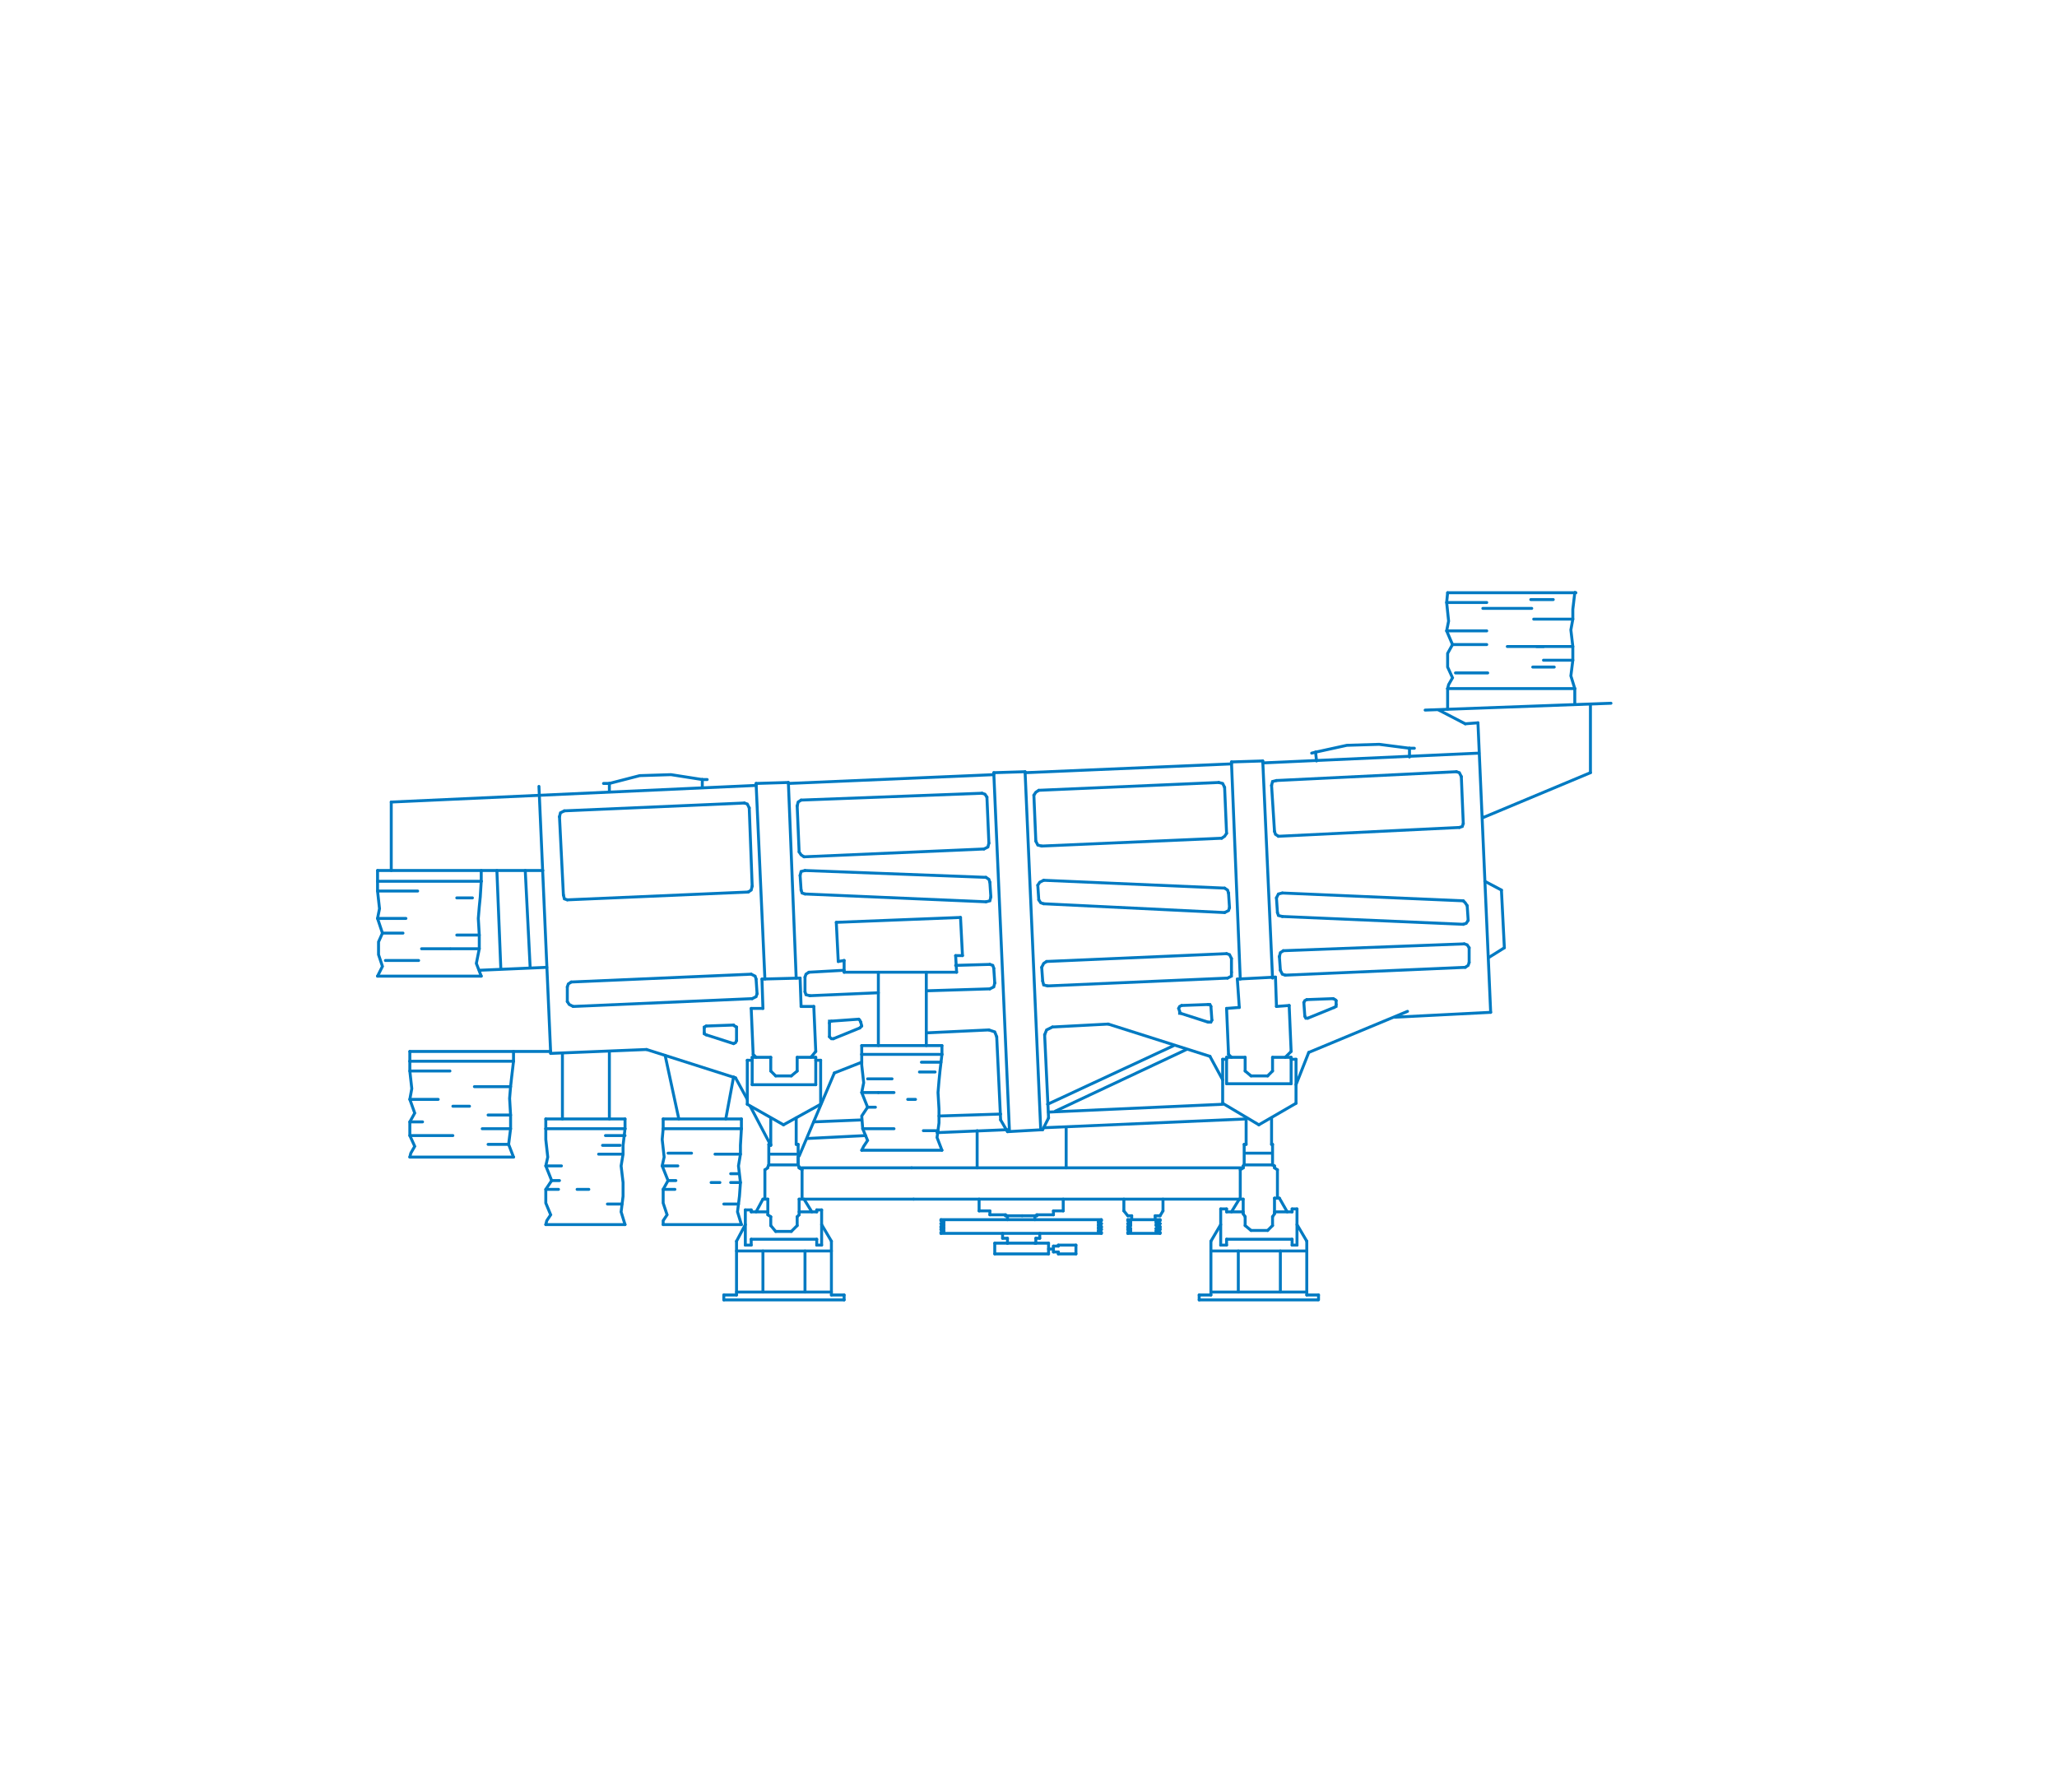 <?xml version="1.0" encoding="UTF-8"?> <svg xmlns="http://www.w3.org/2000/svg" xmlns:xlink="http://www.w3.org/1999/xlink" version="1.1" id="Livello_1" x="0px" y="0px" viewBox="0 0 210.3 183.2" style="enable-background:new 0 0 210.3 183.2;" xml:space="preserve"> <style type="text/css"> .st0{fill:none;stroke:#007AC2;stroke-width:0.3;stroke-linecap:round;} </style> <line class="st0" x1="55.8" y1="125.2" x2="63.9" y2="125.2"></line> <line class="st0" x1="55.8" y1="115.4" x2="63.9" y2="115.4"></line> <line class="st0" x1="77.3" y1="80.3" x2="40" y2="82"></line> <line class="st0" x1="76.5" y1="91.2" x2="58" y2="92"></line> <line class="st0" x1="76.1" y1="82.1" x2="57.7" y2="82.9"></line> <line class="st0" x1="76.9" y1="102.1" x2="58.6" y2="102.9"></line> <line class="st0" x1="76.8" y1="99.6" x2="58.4" y2="100.4"></line> <line class="st0" x1="66.1" y1="107.3" x2="56.3" y2="107.7"></line> <line class="st0" x1="63.9" y1="114.4" x2="55.8" y2="114.4"></line> <line class="st0" x1="52.5" y1="108.5" x2="52.5" y2="107.5"></line> <line class="st0" x1="41.9" y1="108.5" x2="41.9" y2="107.5"></line> <line class="st0" x1="57.5" y1="114.4" x2="57.5" y2="107.7"></line> <line class="st0" x1="41.9" y1="108.5" x2="52.5" y2="108.5"></line> <line class="st0" x1="41.9" y1="109.5" x2="46" y2="109.5"></line> <line class="st0" x1="41.9" y1="116.1" x2="46.3" y2="116.1"></line> <line class="st0" x1="41.9" y1="118.3" x2="52.5" y2="118.3"></line> <polyline class="st0" points="41.9,108.5 41.9,109.5 42.1,111.3 41.9,112.4 42.4,113.8 41.9,114.7 41.9,116.1 42.4,117.2 42,117.9 41.9,118.3 "></polyline> <line class="st0" x1="41.9" y1="114.7" x2="43.2" y2="114.7"></line> <line class="st0" x1="41.9" y1="112.4" x2="44.8" y2="112.4"></line> <polyline class="st0" points="55.8,115.4 55.8,116.5 56,118.3 55.8,119.2 56.4,120.7 55.8,121.6 55.8,123 56.3,124.2 55.9,124.8 55.8,125.2 "></polyline> <polyline class="st0" points="52.5,108.5 52.3,110.2 52.2,111.1 52.1,112.3 52.2,114 52.2,115.4 52,117 52.5,118.3 "></polyline> <line class="st0" x1="56.4" y1="120.7" x2="57.2" y2="120.7"></line> <line class="st0" x1="55.8" y1="119.2" x2="57.4" y2="119.2"></line> <line class="st0" x1="55.8" y1="121.6" x2="57.1" y2="121.6"></line> <line class="st0" x1="49.9" y1="117" x2="52" y2="117"></line> <line class="st0" x1="49.3" y1="115.4" x2="52.2" y2="115.4"></line> <line class="st0" x1="49.9" y1="114" x2="52.2" y2="114"></line> <line class="st0" x1="48.5" y1="111.1" x2="52.2" y2="111.1"></line> <line class="st0" x1="55.8" y1="115.4" x2="55.8" y2="114.4"></line> <line class="st0" x1="49.2" y1="90.1" x2="49.2" y2="89"></line> <line class="st0" x1="38.6" y1="90.1" x2="38.6" y2="89"></line> <line class="st0" x1="51.2" y1="99" x2="50.8" y2="89"></line> <line class="st0" x1="54.2" y1="98.9" x2="53.7" y2="89"></line> <line class="st0" x1="56.3" y1="107.7" x2="55.1" y2="80.4"></line> <line class="st0" x1="57.6" y1="91.5" x2="57.2" y2="83.5"></line> <line class="st0" x1="38.6" y1="99.8" x2="49.2" y2="99.8"></line> <line class="st0" x1="38.6" y1="90.1" x2="49.2" y2="90.1"></line> <line class="st0" x1="41.9" y1="107.5" x2="56.3" y2="107.5"></line> <polyline class="st0" points="38.6,90.1 38.6,91.1 38.8,92.9 38.6,93.9 39.1,95.4 38.7,96.3 38.7,97.6 39.1,98.8 38.8,99.4 38.6,99.8 "></polyline> <line class="st0" x1="39.4" y1="98.2" x2="42.8" y2="98.2"></line> <line class="st0" x1="39.1" y1="95.4" x2="41.2" y2="95.4"></line> <line class="st0" x1="38.6" y1="91.1" x2="42.7" y2="91.1"></line> <line class="st0" x1="38.6" y1="93.9" x2="41.5" y2="93.9"></line> <polyline class="st0" points="49.2,90.1 49.1,91.7 49,92.7 48.9,93.9 49,95.6 49,97 48.7,98.5 49.2,99.8 "></polyline> <line class="st0" x1="49" y1="99.2" x2="55.9" y2="98.9"></line> <polyline class="st0" points="58.4,100.4 58.1,100.6 58,100.9 "></polyline> <polyline class="st0" points="58,102.4 58.2,102.7 58.6,102.9 "></polyline> <line class="st0" x1="58" y1="102.4" x2="58" y2="100.9"></line> <line class="st0" x1="46.1" y1="97" x2="49" y2="97"></line> <line class="st0" x1="46.7" y1="95.6" x2="49" y2="95.6"></line> <line class="st0" x1="46.7" y1="91.8" x2="48.3" y2="91.8"></line> <polyline class="st0" points="57.6,91.5 57.7,91.9 58,92 "></polyline> <line class="st0" x1="55.5" y1="89" x2="38.6" y2="89"></line> <line class="st0" x1="40" y1="82" x2="40" y2="89"></line> <polyline class="st0" points="57.7,82.9 57.3,83.1 57.2,83.5 "></polyline> <line class="st0" x1="161" y1="72" x2="161" y2="70.4"></line> <line class="st0" x1="148" y1="72.5" x2="148" y2="70.4"></line> <line class="st0" x1="93.4" y1="122.6" x2="127.1" y2="122.6"></line> <line class="st0" x1="125.9" y1="78.1" x2="104.8" y2="79"></line> <line class="st0" x1="124.6" y1="80" x2="106.2" y2="80.8"></line> <line class="st0" x1="125.2" y1="93.3" x2="106.7" y2="92.4"></line> <line class="st0" x1="125.2" y1="90.8" x2="106.7" y2="90"></line> <line class="st0" x1="125.5" y1="100" x2="107.1" y2="100.8"></line> <line class="st0" x1="113.3" y1="104.7" x2="107.6" y2="105"></line> <line class="st0" x1="125.4" y1="97.5" x2="107" y2="98.3"></line> <line class="st0" x1="124.9" y1="85.7" x2="106.5" y2="86.5"></line> <line class="st0" x1="125" y1="112.9" x2="107.2" y2="113.7"></line> <line class="st0" x1="96.2" y1="124.7" x2="112.6" y2="124.7"></line> <line class="st0" x1="96.2" y1="126.1" x2="112.6" y2="126.1"></line> <line class="st0" x1="127.4" y1="114.4" x2="106.7" y2="115.3"></line> <line class="st0" x1="127.1" y1="119.4" x2="93.2" y2="119.4"></line> <line class="st0" x1="120" y1="106.9" x2="107.1" y2="112.9"></line> <line class="st0" x1="121.3" y1="107.3" x2="107.9" y2="113.6"></line> <polyline class="st0" points="88.1,107.8 88.1,108.9 88.3,110.7 88.1,111.7 88.7,113.2 88.1,114.1 88.2,115.4 88.7,116.6 88.3,117.2 88.1,117.6 "></polyline> <polyline class="st0" points="96.3,107.8 96.1,109.5 96,110.5 95.9,111.7 96,113.4 96,114.8 95.8,116.3 96.3,117.6 "></polyline> <line class="st0" x1="76.9" y1="108.1" x2="76.9" y2="110.9"></line> <line class="st0" x1="83.4" y1="108.1" x2="83.4" y2="110.9"></line> <line class="st0" x1="78.8" y1="108.1" x2="78.8" y2="109.5"></line> <line class="st0" x1="81.5" y1="108.1" x2="81.5" y2="109.5"></line> <line class="st0" x1="83.9" y1="112.9" x2="83.9" y2="108.4"></line> <line class="st0" x1="76.4" y1="112.9" x2="76.4" y2="108.4"></line> <line class="st0" x1="43.1" y1="97" x2="46" y2="97"></line> <line class="st0" x1="46.3" y1="113.1" x2="48" y2="113.1"></line> <line class="st0" x1="59" y1="121.6" x2="60.2" y2="121.6"></line> <line class="st0" x1="72.7" y1="120.9" x2="73.6" y2="120.9"></line> <line class="st0" x1="92.8" y1="112.4" x2="93.6" y2="112.4"></line> <line class="st0" x1="89.8" y1="111.7" x2="91.4" y2="111.7"></line> <line class="st0" x1="154.1" y1="66.1" x2="157.8" y2="66.1"></line> <line class="st0" x1="161" y1="60.6" x2="161.1" y2="60.6"></line> <line class="st0" x1="161" y1="60.6" x2="161.1" y2="60.6"></line> <line class="st0" x1="83.5" y1="123.9" x2="83.5" y2="123.7"></line> <line class="st0" x1="76.8" y1="123.9" x2="76.8" y2="123.7"></line> <line class="st0" x1="83.5" y1="127.3" x2="84" y2="127.3"></line> <line class="st0" x1="75.3" y1="132.4" x2="74" y2="132.4"></line> <line class="st0" x1="132.1" y1="127.3" x2="132.6" y2="127.3"></line> <line class="st0" x1="123.8" y1="132.4" x2="122.6" y2="132.4"></line> <line class="st0" x1="78.8" y1="117.1" x2="78.8" y2="114.3"></line> <line class="st0" x1="81.6" y1="119.1" x2="81.6" y2="117"></line> <line class="st0" x1="66.1" y1="107.3" x2="75.2" y2="110.2"></line> <line class="st0" x1="69.4" y1="114.4" x2="68" y2="107.9"></line> <line class="st0" x1="62.3" y1="114.4" x2="62.3" y2="107.5"></line> <line class="st0" x1="106.4" y1="115.5" x2="104.8" y2="78.9"></line> <line class="st0" x1="103.2" y1="115.6" x2="101.6" y2="79"></line> <line class="st0" x1="102.3" y1="114.5" x2="101.9" y2="106"></line> <line class="st0" x1="107.2" y1="114.3" x2="106.8" y2="105.8"></line> <line class="st0" x1="93.2" y1="119.4" x2="81.7" y2="119.4"></line> <line class="st0" x1="86.3" y1="132.9" x2="74" y2="132.9"></line> <line class="st0" x1="86.3" y1="132.4" x2="85" y2="132.4"></line> <line class="st0" x1="88.1" y1="108.6" x2="85.3" y2="109.7"></line> <line class="st0" x1="81.7" y1="122.6" x2="93.4" y2="122.6"></line> <line class="st0" x1="88.1" y1="114.5" x2="83.2" y2="114.7"></line> <line class="st0" x1="88.5" y1="116.1" x2="82.5" y2="116.4"></line> <line class="st0" x1="84" y1="127.3" x2="84" y2="123.7"></line> <line class="st0" x1="76.2" y1="127.3" x2="76.2" y2="123.7"></line> <line class="st0" x1="75.3" y1="132.4" x2="75.3" y2="126.9"></line> <line class="st0" x1="85" y1="132.4" x2="85" y2="126.9"></line> <line class="st0" x1="85" y1="132.1" x2="75.3" y2="132.1"></line> <line class="st0" x1="75.3" y1="127.9" x2="85" y2="127.9"></line> <line class="st0" x1="74" y1="132.9" x2="74" y2="132.4"></line> <line class="st0" x1="78" y1="132.1" x2="78" y2="127.9"></line> <line class="st0" x1="82.3" y1="132.1" x2="82.3" y2="127.9"></line> <line class="st0" x1="67.8" y1="115.4" x2="75.8" y2="115.4"></line> <line class="st0" x1="67.8" y1="125.2" x2="75.8" y2="125.2"></line> <line class="st0" x1="75.8" y1="114.4" x2="67.8" y2="114.4"></line> <polyline class="st0" points="67.8,115.4 67.7,116.5 67.9,118.3 67.7,119.2 68.3,120.7 67.8,121.6 67.8,123 68.2,124.2 67.8,124.8 67.8,125.2 "></polyline> <polyline class="st0" points="63.9,115.4 63.7,117.1 63.7,118 63.5,119.2 63.7,120.9 63.7,122.3 63.5,123.9 63.9,125.2 "></polyline> <line class="st0" x1="62.1" y1="123.1" x2="63.6" y2="123.1"></line> <line class="st0" x1="61.2" y1="118" x2="63.7" y2="118"></line> <line class="st0" x1="67.8" y1="121.6" x2="69" y2="121.6"></line> <line class="st0" x1="67.7" y1="119.2" x2="69.3" y2="119.2"></line> <line class="st0" x1="68.3" y1="120.7" x2="69.1" y2="120.7"></line> <line class="st0" x1="61.9" y1="116.1" x2="63.9" y2="116.1"></line> <line class="st0" x1="61.6" y1="117.1" x2="63.4" y2="117.1"></line> <line class="st0" x1="63.9" y1="115.4" x2="63.9" y2="114.4"></line> <line class="st0" x1="68.3" y1="117.9" x2="70.7" y2="117.9"></line> <line class="st0" x1="67.8" y1="115.4" x2="67.8" y2="114.4"></line> <polyline class="st0" points="75.8,115.4 75.7,117.1 75.7,118 75.5,119.2 75.7,120.9 75.6,122.3 75.4,123.9 75.8,125.2 "></polyline> <line class="st0" x1="81.4" y1="117" x2="81.4" y2="114.3"></line> <line class="st0" x1="78.6" y1="119.1" x2="78.6" y2="117"></line> <line class="st0" x1="81.6" y1="119.1" x2="81.6" y2="118.3"></line> <line class="st0" x1="81.7" y1="118.2" x2="85.3" y2="109.7"></line> <line class="st0" x1="78.5" y1="119.3" x2="78.6" y2="119.1"></line> <line class="st0" x1="78.5" y1="124.2" x2="78.8" y2="124.4"></line> <line class="st0" x1="76.2" y1="127.3" x2="76.8" y2="127.3"></line> <line class="st0" x1="76.8" y1="126.7" x2="83.5" y2="126.7"></line> <line class="st0" x1="78.5" y1="124.2" x2="78.5" y2="122.6"></line> <line class="st0" x1="77.3" y1="123.9" x2="78" y2="122.6"></line> <line class="st0" x1="74" y1="123.1" x2="75.5" y2="123.1"></line> <line class="st0" x1="75.3" y1="126.9" x2="76.2" y2="125.2"></line> <line class="st0" x1="76.8" y1="127.3" x2="76.8" y2="126.7"></line> <line class="st0" x1="76.2" y1="123.7" x2="76.8" y2="123.7"></line> <line class="st0" x1="76.8" y1="123.9" x2="78.5" y2="123.9"></line> <line class="st0" x1="74.7" y1="120" x2="75.5" y2="120"></line> <line class="st0" x1="74.7" y1="120.9" x2="75.7" y2="120.9"></line> <line class="st0" x1="73.1" y1="118" x2="75.7" y2="118"></line> <line class="st0" x1="78" y1="122.6" x2="78.5" y2="122.6"></line> <line class="st0" x1="78.5" y1="119.4" x2="78.2" y2="119.6"></line> <line class="st0" x1="78.2" y1="122.6" x2="78.2" y2="119.6"></line> <line class="st0" x1="81.7" y1="124.2" x2="81.7" y2="122.6"></line> <line class="st0" x1="83" y1="123.9" x2="82.2" y2="122.6"></line> <line class="st0" x1="81.7" y1="123.9" x2="83.5" y2="123.9"></line> <line class="st0" x1="78.8" y1="125.3" x2="78.8" y2="124.4"></line> <line class="st0" x1="81.5" y1="125.3" x2="81.5" y2="124.4"></line> <line class="st0" x1="78.8" y1="125.3" x2="79.3" y2="125.9"></line> <line class="st0" x1="81.5" y1="125.3" x2="80.9" y2="125.9"></line> <line class="st0" x1="81.7" y1="124.2" x2="81.5" y2="124.4"></line> <line class="st0" x1="79.3" y1="125.9" x2="80.9" y2="125.9"></line> <line class="st0" x1="84" y1="123.7" x2="83.5" y2="123.7"></line> <line class="st0" x1="83.5" y1="127.3" x2="83.5" y2="126.7"></line> <line class="st0" x1="85" y1="126.9" x2="84" y2="125.2"></line> <line class="st0" x1="81.7" y1="119.4" x2="82" y2="119.6"></line> <line class="st0" x1="81.7" y1="119.3" x2="81.6" y2="119.1"></line> <line class="st0" x1="78.6" y1="119.1" x2="81.6" y2="119.1"></line> <line class="st0" x1="78.8" y1="118" x2="81.4" y2="118"></line> <line class="st0" x1="82" y1="122.6" x2="82" y2="119.6"></line> <line class="st0" x1="76.9" y1="110.9" x2="83.4" y2="110.9"></line> <line class="st0" x1="76.4" y1="112.9" x2="80.1" y2="115"></line> <line class="st0" x1="78.8" y1="117.1" x2="76.7" y2="113.1"></line> <line class="st0" x1="74.2" y1="114.4" x2="75" y2="110.1"></line> <line class="st0" x1="75.8" y1="115.4" x2="75.8" y2="114.4"></line> <line class="st0" x1="76.4" y1="112.4" x2="75.2" y2="110.2"></line> <line class="st0" x1="83.9" y1="112.9" x2="80.1" y2="115"></line> <line class="st0" x1="81.6" y1="117" x2="81.4" y2="117"></line> <line class="st0" x1="78.6" y1="117" x2="78.8" y2="117"></line> <line class="st0" x1="81.5" y1="109.5" x2="80.9" y2="110"></line> <line class="st0" x1="78.8" y1="109.5" x2="79.3" y2="110"></line> <line class="st0" x1="79.3" y1="110" x2="80.9" y2="110"></line> <line class="st0" x1="110" y1="128.2" x2="110" y2="127.3"></line> <line class="st0" x1="101.7" y1="127.1" x2="101.7" y2="128.2"></line> <line class="st0" x1="108.2" y1="127.3" x2="108.2" y2="127.4"></line> <line class="st0" x1="107.2" y1="127.1" x2="107.2" y2="128.2"></line> <line class="st0" x1="86.3" y1="132.9" x2="86.3" y2="132.4"></line> <line class="st0" x1="107.2" y1="128.2" x2="101.7" y2="128.2"></line> <line class="st0" x1="108.2" y1="128.2" x2="110" y2="128.2"></line> <line class="st0" x1="107.7" y1="127.7" x2="107.2" y2="127.7"></line> <line class="st0" x1="108.2" y1="128" x2="107.7" y2="128"></line> <line class="st0" x1="107.7" y1="127.4" x2="107.7" y2="128"></line> <line class="st0" x1="108.2" y1="127.4" x2="107.7" y2="127.4"></line> <line class="st0" x1="102.3" y1="113.9" x2="96" y2="114.1"></line> <line class="st0" x1="103" y1="115.5" x2="95.8" y2="115.8"></line> <line class="st0" x1="96.5" y1="125.2" x2="96.2" y2="125.1"></line> <line class="st0" x1="96.5" y1="124.9" x2="96.2" y2="124.8"></line> <line class="st0" x1="96.5" y1="125.5" x2="96.2" y2="125.5"></line> <line class="st0" x1="96.2" y1="125.5" x2="96.2" y2="125.4"></line> <line class="st0" x1="96.2" y1="126.1" x2="96.2" y2="126"></line> <line class="st0" x1="96.2" y1="125.7" x2="96.2" y2="125.7"></line> <line class="st0" x1="96.5" y1="125" x2="96.2" y2="125.1"></line> <line class="st0" x1="96.5" y1="125" x2="96.5" y2="124.9"></line> <line class="st0" x1="96.5" y1="125.3" x2="96.2" y2="125.4"></line> <line class="st0" x1="96.5" y1="125.3" x2="96.5" y2="125.2"></line> <line class="st0" x1="96.5" y1="125.6" x2="96.2" y2="125.7"></line> <line class="st0" x1="96.5" y1="125.6" x2="96.5" y2="125.5"></line> <line class="st0" x1="96.5" y1="125.8" x2="96.2" y2="125.7"></line> <line class="st0" x1="96.5" y1="125.9" x2="96.2" y2="126"></line> <line class="st0" x1="96.5" y1="125.9" x2="96.5" y2="125.8"></line> <line class="st0" x1="96.2" y1="125.1" x2="96.2" y2="125.1"></line> <line class="st0" x1="96.2" y1="124.8" x2="96.2" y2="124.7"></line> <line class="st0" x1="88.1" y1="117.6" x2="96.3" y2="117.6"></line> <line class="st0" x1="88.2" y1="115.4" x2="91.4" y2="115.4"></line> <line class="st0" x1="88.7" y1="110.3" x2="91.2" y2="110.3"></line> <line class="st0" x1="88.1" y1="111.7" x2="89.8" y2="111.7"></line> <line class="st0" x1="88.7" y1="113.2" x2="89.5" y2="113.2"></line> <line class="st0" x1="94.4" y1="115.6" x2="95.9" y2="115.6"></line> <line class="st0" x1="94" y1="109.6" x2="95.6" y2="109.6"></line> <line class="st0" x1="94.2" y1="108.6" x2="96.2" y2="108.6"></line> <line class="st0" x1="99.9" y1="119.4" x2="99.9" y2="115.6"></line> <line class="st0" x1="109" y1="119.4" x2="109" y2="115.4"></line> <line class="st0" x1="106" y1="124.3" x2="104.5" y2="124.3"></line> <line class="st0" x1="100.1" y1="123.8" x2="101.2" y2="123.8"></line> <line class="st0" x1="101.2" y1="124.2" x2="102.8" y2="124.2"></line> <line class="st0" x1="102.5" y1="126.6" x2="103" y2="126.6"></line> <line class="st0" x1="103" y1="127.1" x2="105.9" y2="127.1"></line> <line class="st0" x1="101.7" y1="127.1" x2="103" y2="127.1"></line> <line class="st0" x1="100.1" y1="123.8" x2="100.1" y2="122.6"></line> <line class="st0" x1="101.2" y1="124.2" x2="101.2" y2="123.8"></line> <line class="st0" x1="102.8" y1="124.3" x2="102.8" y2="124.2"></line> <line class="st0" x1="102.5" y1="126.6" x2="102.5" y2="126.1"></line> <line class="st0" x1="102.8" y1="124.3" x2="104.5" y2="124.3"></line> <line class="st0" x1="103" y1="124.7" x2="103" y2="124.3"></line> <line class="st0" x1="103" y1="127.1" x2="103" y2="127.1"></line> <line class="st0" x1="103" y1="127.1" x2="103" y2="126.6"></line> <line class="st0" x1="110" y1="127.3" x2="108.2" y2="127.3"></line> <line class="st0" x1="106" y1="124.3" x2="106" y2="124.2"></line> <line class="st0" x1="105.8" y1="127.1" x2="105.9" y2="127.1"></line> <line class="st0" x1="105.8" y1="124.7" x2="105.8" y2="124.3"></line> <line class="st0" x1="108.7" y1="123.8" x2="108.7" y2="122.6"></line> <line class="st0" x1="107.7" y1="124.2" x2="107.7" y2="123.8"></line> <line class="st0" x1="106.3" y1="126.6" x2="106.3" y2="126.1"></line> <line class="st0" x1="105.9" y1="127.1" x2="105.9" y2="126.6"></line> <line class="st0" x1="103" y1="115.7" x2="106.6" y2="115.5"></line> <line class="st0" x1="103" y1="115.7" x2="102.3" y2="114.5"></line> <line class="st0" x1="106.6" y1="115.5" x2="107.2" y2="114.3"></line> <line class="st0" x1="101.6" y1="79.2" x2="80.6" y2="80.1"></line> <line class="st0" x1="86.3" y1="99.2" x2="82.7" y2="99.4"></line> <line class="st0" x1="82.8" y1="101.8" x2="89.8" y2="101.5"></line> <line class="st0" x1="87.9" y1="105.1" x2="85.2" y2="106.2"></line> <line class="st0" x1="87.8" y1="104.2" x2="85" y2="104.4"></line> <line class="st0" x1="100.4" y1="81.1" x2="81.9" y2="81.8"></line> <line class="st0" x1="100.8" y1="89.7" x2="82.3" y2="89"></line> <line class="st0" x1="82.2" y1="87.6" x2="100.6" y2="86.8"></line> <line class="st0" x1="100.8" y1="92.2" x2="82.3" y2="91.4"></line> <line class="st0" x1="81.9" y1="91" x2="81.8" y2="89.5"></line> <line class="st0" x1="76.9" y1="90.6" x2="76.6" y2="82.6"></line> <line class="st0" x1="78.2" y1="100.1" x2="77.3" y2="80.1"></line> <line class="st0" x1="81.4" y1="100" x2="80.6" y2="80"></line> <polyline class="st0" points="72.2,104.9 72,105 72,105.1 "></polyline> <line class="st0" x1="77.9" y1="100.1" x2="81.8" y2="100"></line> <line class="st0" x1="76.9" y1="108.1" x2="78.8" y2="108.1"></line> <line class="st0" x1="77" y1="107.8" x2="76.8" y2="103.1"></line> <polyline class="st0" points="75.3,105 75.1,104.9 75,104.8 "></polyline> <polyline class="st0" points="75,106.7 75.2,106.6 75.3,106.4 "></polyline> <line class="st0" x1="75.3" y1="106.4" x2="75.3" y2="105"></line> <polyline class="st0" points="72,105.6 72,105.7 72.2,105.8 "></polyline> <line class="st0" x1="72.2" y1="104.9" x2="75" y2="104.8"></line> <line class="st0" x1="72.2" y1="105.8" x2="75" y2="106.7"></line> <line class="st0" x1="72" y1="105.6" x2="72" y2="105.1"></line> <line class="st0" x1="76.4" y1="108.4" x2="76.9" y2="108.4"></line> <line class="st0" x1="77.3" y1="108.1" x2="77" y2="107.8"></line> <line class="st0" x1="78" y1="103.1" x2="77.9" y2="100.1"></line> <line class="st0" x1="76.8" y1="103.1" x2="78" y2="103.1"></line> <polyline class="st0" points="76.9,102.1 77.3,101.9 77.4,101.6 "></polyline> <polyline class="st0" points="77.3,100.1 77.2,99.8 76.8,99.6 "></polyline> <line class="st0" x1="77.4" y1="101.6" x2="77.3" y2="100.1"></line> <line class="st0" x1="83.4" y1="107.5" x2="83.2" y2="102.9"></line> <line class="st0" x1="81.5" y1="108.1" x2="83.4" y2="108.1"></line> <line class="st0" x1="82.9" y1="108.1" x2="83.4" y2="107.5"></line> <line class="st0" x1="83.9" y1="108.4" x2="83.4" y2="108.4"></line> <line class="st0" x1="84.8" y1="106" x2="84.8" y2="104.6"></line> <polyline class="st0" points="84.8,106 85,106.2 85.2,106.2 "></polyline> <polyline class="st0" points="85,104.4 84.8,104.4 84.8,104.6 "></polyline> <line class="st0" x1="81.9" y1="102.9" x2="83.2" y2="102.9"></line> <line class="st0" x1="81.9" y1="102.9" x2="81.8" y2="100"></line> <polyline class="st0" points="82.7,99.4 82.4,99.6 82.3,99.9 "></polyline> <polyline class="st0" points="82.3,101.4 82.4,101.7 82.8,101.8 "></polyline> <line class="st0" x1="82.3" y1="101.4" x2="82.3" y2="99.9"></line> <polyline class="st0" points="76.5,91.2 76.8,91 76.9,90.6 "></polyline> <polyline class="st0" points="81.9,91 82,91.3 82.3,91.4 "></polyline> <line class="st0" x1="72.3" y1="79.7" x2="71.8" y2="79.7"></line> <line class="st0" x1="71.8" y1="79.7" x2="71.8" y2="80.5"></line> <polyline class="st0" points="71.8,79.7 68.6,79.2 65.4,79.3 62.3,80.1 "></polyline> <line class="st0" x1="62.3" y1="80.1" x2="62.3" y2="80.9"></line> <line class="st0" x1="80.6" y1="80" x2="77.3" y2="80.1"></line> <polyline class="st0" points="76.6,82.6 76.4,82.2 76.1,82.1 "></polyline> <line class="st0" x1="81.7" y1="87.1" x2="81.5" y2="82.4"></line> <polyline class="st0" points="81.7,87.1 81.9,87.4 82.2,87.6 "></polyline> <polyline class="st0" points="82.3,89 81.9,89.1 81.8,89.5 "></polyline> <polyline class="st0" points="81.9,81.8 81.6,82 81.5,82.4 "></polyline> <line class="st0" x1="101.2" y1="98.6" x2="97.7" y2="98.7"></line> <line class="st0" x1="94.7" y1="101.3" x2="101.2" y2="101.1"></line> <line class="st0" x1="94.7" y1="105.6" x2="101.1" y2="105.3"></line> <line class="st0" x1="97.8" y1="99.4" x2="97.7" y2="97.7"></line> <line class="st0" x1="86.3" y1="99.4" x2="86.3" y2="98.2"></line> <line class="st0" x1="88.1" y1="107.8" x2="96.3" y2="107.8"></line> <line class="st0" x1="86.3" y1="99.4" x2="97.8" y2="99.4"></line> <line class="st0" x1="96.3" y1="106.9" x2="88.1" y2="106.9"></line> <line class="st0" x1="89.8" y1="99.4" x2="89.8" y2="106.9"></line> <line class="st0" x1="88.1" y1="107.8" x2="88.1" y2="106.9"></line> <line class="st0" x1="88.1" y1="104.9" x2="88" y2="104.5"></line> <polyline class="st0" points="87.9,105.1 88,105 88.1,104.9 "></polyline> <polyline class="st0" points="88,104.5 87.9,104.3 87.8,104.2 "></polyline> <line class="st0" x1="94.7" y1="99.4" x2="94.7" y2="106.9"></line> <line class="st0" x1="96.3" y1="107.8" x2="96.3" y2="106.9"></line> <line class="st0" x1="85.5" y1="94.3" x2="98.2" y2="93.8"></line> <line class="st0" x1="85.7" y1="98.3" x2="86.3" y2="98.2"></line> <line class="st0" x1="85.7" y1="98.3" x2="85.5" y2="94.3"></line> <line class="st0" x1="98.4" y1="97.7" x2="98.2" y2="93.8"></line> <line class="st0" x1="97.7" y1="97.7" x2="98.4" y2="97.7"></line> <line class="st0" x1="106.6" y1="100.3" x2="106.5" y2="98.9"></line> <polyline class="st0" points="101.6,99 101.5,98.7 101.2,98.6 "></polyline> <polyline class="st0" points="101.9,106 101.7,105.5 101.1,105.3 "></polyline> <polyline class="st0" points="101.2,101.1 101.6,100.9 101.7,100.5 "></polyline> <line class="st0" x1="101.7" y1="100.5" x2="101.6" y2="99"></line> <polyline class="st0" points="107.6,105 107,105.3 106.8,105.8 "></polyline> <polyline class="st0" points="106.6,100.3 106.7,100.7 107.1,100.8 "></polyline> <line class="st0" x1="101.3" y1="91.7" x2="101.2" y2="90.2"></line> <polyline class="st0" points="101.2,90.2 101.1,89.9 100.8,89.7 "></polyline> <polyline class="st0" points="100.8,92.2 101.2,92.1 101.3,91.7 "></polyline> <polyline class="st0" points="107,98.3 106.7,98.5 106.5,98.9 "></polyline> <polyline class="st0" points="106.7,90 106.3,90.2 106.1,90.5 "></polyline> <line class="st0" x1="106.2" y1="92" x2="106.1" y2="90.5"></line> <polyline class="st0" points="106.2,92 106.4,92.3 106.7,92.4 "></polyline> <line class="st0" x1="101.1" y1="86.2" x2="100.9" y2="81.5"></line> <polyline class="st0" points="100.6,86.8 101,86.6 101.1,86.2 "></polyline> <polyline class="st0" points="100.9,81.5 100.7,81.2 100.4,81.1 "></polyline> <line class="st0" x1="105.9" y1="86" x2="105.7" y2="81.3"></line> <polyline class="st0" points="105.9,86 106.1,86.4 106.5,86.5 "></polyline> <polyline class="st0" points="106.2,80.8 105.9,81 105.7,81.3 "></polyline> <line class="st0" x1="104.8" y1="78.9" x2="101.6" y2="79"></line> <line class="st0" x1="125.4" y1="108.1" x2="125.4" y2="110.8"></line> <line class="st0" x1="127.3" y1="108.1" x2="127.3" y2="109.5"></line> <line class="st0" x1="130.1" y1="108.1" x2="130.1" y2="109.5"></line> <line class="st0" x1="132" y1="108.1" x2="132" y2="110.8"></line> <line class="st0" x1="132.5" y1="112.8" x2="132.5" y2="108.3"></line> <line class="st0" x1="125" y1="112.8" x2="125" y2="108.3"></line> <line class="st0" x1="125" y1="110.4" x2="123.7" y2="108"></line> <line class="st0" x1="132.5" y1="110.9" x2="133.8" y2="107.6"></line> <line class="st0" x1="123.8" y1="132.4" x2="123.8" y2="126.9"></line> <line class="st0" x1="132.6" y1="127.3" x2="132.6" y2="123.6"></line> <line class="st0" x1="124.8" y1="127.3" x2="124.8" y2="123.6"></line> <line class="st0" x1="133.6" y1="132.4" x2="133.6" y2="126.9"></line> <line class="st0" x1="123.8" y1="127.9" x2="133.6" y2="127.9"></line> <line class="st0" x1="134.7" y1="132.9" x2="122.6" y2="132.9"></line> <line class="st0" x1="134.8" y1="132.4" x2="133.6" y2="132.4"></line> <line class="st0" x1="133.6" y1="132.1" x2="123.8" y2="132.1"></line> <line class="st0" x1="122.6" y1="132.9" x2="122.6" y2="132.4"></line> <line class="st0" x1="126.6" y1="132.1" x2="126.6" y2="127.9"></line> <line class="st0" x1="130.9" y1="132.1" x2="130.9" y2="127.9"></line> <line class="st0" x1="134.8" y1="132.9" x2="134.8" y2="132.4"></line> <line class="st0" x1="125.4" y1="123.9" x2="127.1" y2="123.9"></line> <line class="st0" x1="124.8" y1="127.3" x2="125.4" y2="127.3"></line> <line class="st0" x1="125.4" y1="126.7" x2="132.1" y2="126.7"></line> <line class="st0" x1="125.4" y1="110.8" x2="132" y2="110.8"></line> <line class="st0" x1="125" y1="112.8" x2="128.7" y2="115"></line> <line class="st0" x1="118.9" y1="123.8" x2="118.6" y2="124.3"></line> <line class="st0" x1="114.9" y1="122.6" x2="114.9" y2="123.8"></line> <line class="st0" x1="115.3" y1="124.3" x2="115.7" y2="124.3"></line> <line class="st0" x1="115.6" y1="125.2" x2="115.3" y2="125.1"></line> <line class="st0" x1="115.6" y1="124.9" x2="115.3" y2="124.8"></line> <line class="st0" x1="115.6" y1="125.6" x2="115.3" y2="125.5"></line> <line class="st0" x1="115.6" y1="125" x2="115.3" y2="125.1"></line> <line class="st0" x1="115.6" y1="125.3" x2="115.3" y2="125.4"></line> <line class="st0" x1="115.6" y1="125.6" x2="115.3" y2="125.7"></line> <line class="st0" x1="115.6" y1="125.9" x2="115.3" y2="126"></line> <line class="st0" x1="115.6" y1="125.8" x2="115.3" y2="125.7"></line> <line class="st0" x1="115.3" y1="126.1" x2="118.6" y2="126.1"></line> <line class="st0" x1="118.6" y1="124.7" x2="115.3" y2="124.7"></line> <line class="st0" x1="115.3" y1="125.5" x2="115.3" y2="125.4"></line> <line class="st0" x1="115.3" y1="126.1" x2="115.3" y2="126"></line> <line class="st0" x1="115.3" y1="125.7" x2="115.3" y2="125.7"></line> <line class="st0" x1="115.3" y1="125.1" x2="115.3" y2="125.1"></line> <line class="st0" x1="115.3" y1="124.8" x2="115.3" y2="124.7"></line> <line class="st0" x1="112.3" y1="125.2" x2="112.6" y2="125.1"></line> <line class="st0" x1="112.3" y1="124.9" x2="112.6" y2="124.8"></line> <line class="st0" x1="112.3" y1="125.5" x2="112.6" y2="125.5"></line> <line class="st0" x1="112.3" y1="125" x2="112.6" y2="125.1"></line> <line class="st0" x1="112.3" y1="125.3" x2="112.6" y2="125.4"></line> <line class="st0" x1="112.3" y1="125.6" x2="112.6" y2="125.7"></line> <line class="st0" x1="112.3" y1="125.8" x2="112.6" y2="125.7"></line> <line class="st0" x1="112.3" y1="125.9" x2="112.6" y2="126"></line> <line class="st0" x1="112.3" y1="125" x2="112.3" y2="124.9"></line> <line class="st0" x1="112.3" y1="125.3" x2="112.3" y2="125.2"></line> <line class="st0" x1="112.3" y1="125.6" x2="112.3" y2="125.5"></line> <line class="st0" x1="112.3" y1="125.9" x2="112.3" y2="125.8"></line> <line class="st0" x1="112.6" y1="125.5" x2="112.6" y2="125.4"></line> <line class="st0" x1="112.6" y1="126.1" x2="112.6" y2="126"></line> <line class="st0" x1="112.6" y1="125.7" x2="112.6" y2="125.7"></line> <line class="st0" x1="112.6" y1="125.1" x2="112.6" y2="125.1"></line> <line class="st0" x1="112.6" y1="124.8" x2="112.6" y2="124.7"></line> <line class="st0" x1="114.9" y1="123.8" x2="115.3" y2="124.3"></line> <line class="st0" x1="118.2" y1="125.9" x2="118.6" y2="126"></line> <line class="st0" x1="118.2" y1="125.8" x2="118.6" y2="125.7"></line> <line class="st0" x1="118.2" y1="125.6" x2="118.6" y2="125.7"></line> <line class="st0" x1="118.2" y1="125.3" x2="118.6" y2="125.4"></line> <line class="st0" x1="118.2" y1="125" x2="118.6" y2="125.1"></line> <line class="st0" x1="118.2" y1="125.6" x2="118.6" y2="125.5"></line> <line class="st0" x1="118.2" y1="124.9" x2="118.6" y2="124.8"></line> <line class="st0" x1="118.2" y1="125.2" x2="118.6" y2="125.1"></line> <line class="st0" x1="118.2" y1="125.9" x2="118.2" y2="125.8"></line> <line class="st0" x1="118.2" y1="125.6" x2="118.2" y2="125.6"></line> <line class="st0" x1="118.2" y1="125.3" x2="118.2" y2="125.2"></line> <line class="st0" x1="118.2" y1="125" x2="118.2" y2="124.9"></line> <line class="st0" x1="118.6" y1="124.8" x2="118.6" y2="124.7"></line> <line class="st0" x1="118.6" y1="125.1" x2="118.6" y2="125.1"></line> <line class="st0" x1="118.6" y1="125.7" x2="118.6" y2="125.7"></line> <line class="st0" x1="118.6" y1="126.1" x2="118.6" y2="126"></line> <line class="st0" x1="118.6" y1="125.5" x2="118.6" y2="125.4"></line> <line class="st0" x1="115.6" y1="125" x2="115.6" y2="124.9"></line> <line class="st0" x1="115.6" y1="125.3" x2="115.6" y2="125.2"></line> <line class="st0" x1="115.6" y1="125.6" x2="115.6" y2="125.6"></line> <line class="st0" x1="115.6" y1="125.9" x2="115.6" y2="125.8"></line> <line class="st0" x1="118.1" y1="124.7" x2="118.1" y2="124.3"></line> <line class="st0" x1="115.7" y1="124.3" x2="115.7" y2="124.7"></line> <line class="st0" x1="118.9" y1="122.6" x2="118.9" y2="123.8"></line> <line class="st0" x1="125.4" y1="127.3" x2="125.4" y2="126.7"></line> <line class="st0" x1="124.8" y1="123.6" x2="125.4" y2="123.6"></line> <line class="st0" x1="123.8" y1="126.9" x2="124.8" y2="125.2"></line> <line class="st0" x1="130.1" y1="119.1" x2="130.1" y2="117"></line> <line class="st0" x1="127.2" y1="119.1" x2="127.2" y2="117"></line> <line class="st0" x1="127.4" y1="117" x2="127.4" y2="114.3"></line> <line class="st0" x1="130" y1="117" x2="130" y2="114.3"></line> <line class="st0" x1="132.6" y1="123.6" x2="132.1" y2="123.6"></line> <line class="st0" x1="130.3" y1="124.1" x2="130.3" y2="122.5"></line> <line class="st0" x1="131.6" y1="123.9" x2="130.8" y2="122.5"></line> <line class="st0" x1="127.1" y1="124.1" x2="127.1" y2="122.6"></line> <line class="st0" x1="125.9" y1="123.9" x2="126.7" y2="122.6"></line> <line class="st0" x1="127.9" y1="125.8" x2="129.6" y2="125.8"></line> <line class="st0" x1="127.1" y1="124.1" x2="127.3" y2="124.4"></line> <line class="st0" x1="127.3" y1="125.3" x2="127.3" y2="124.4"></line> <line class="st0" x1="127.3" y1="125.3" x2="127.9" y2="125.8"></line> <line class="st0" x1="132.1" y1="127.3" x2="132.1" y2="126.7"></line> <line class="st0" x1="130.1" y1="125.3" x2="129.6" y2="125.8"></line> <line class="st0" x1="130.3" y1="124.1" x2="130.1" y2="124.4"></line> <line class="st0" x1="130.1" y1="125.3" x2="130.1" y2="124.4"></line> <line class="st0" x1="130.3" y1="123.9" x2="132.1" y2="123.9"></line> <line class="st0" x1="127.4" y1="117.9" x2="130" y2="117.9"></line> <line class="st0" x1="127.2" y1="119.1" x2="130.1" y2="119.1"></line> <line class="st0" x1="127.1" y1="119.4" x2="126.8" y2="119.6"></line> <line class="st0" x1="127.1" y1="119.2" x2="127.2" y2="119.1"></line> <line class="st0" x1="126.8" y1="122.6" x2="126.8" y2="119.6"></line> <line class="st0" x1="130.8" y1="122.5" x2="130.3" y2="122.5"></line> <line class="st0" x1="130.3" y1="119.4" x2="130.6" y2="119.6"></line> <line class="st0" x1="130.3" y1="119.2" x2="130.1" y2="119.1"></line> <line class="st0" x1="130.6" y1="122.5" x2="130.6" y2="119.6"></line> <line class="st0" x1="133.6" y1="126.9" x2="132.6" y2="125.2"></line> <line class="st0" x1="132.5" y1="112.8" x2="128.7" y2="115"></line> <line class="st0" x1="127.2" y1="117" x2="127.4" y2="117"></line> <line class="st0" x1="130.1" y1="117" x2="130" y2="117"></line> <line class="st0" x1="127.9" y1="110" x2="129.6" y2="110"></line> <line class="st0" x1="127.3" y1="109.5" x2="127.9" y2="110"></line> <line class="st0" x1="130.1" y1="109.5" x2="129.6" y2="110"></line> <polyline class="st0" points="144.1,76.5 141,76.1 137.7,76.2 134.5,76.9 "></polyline> <line class="st0" x1="134.1" y1="77" x2="134.5" y2="76.9"></line> <line class="st0" x1="149.2" y1="84.6" x2="130.7" y2="85.5"></line> <line class="st0" x1="148.9" y1="78.9" x2="130.5" y2="79.8"></line> <line class="st0" x1="149.7" y1="96.5" x2="131.2" y2="97.2"></line> <line class="st0" x1="149.6" y1="92.1" x2="131.1" y2="91.3"></line> <line class="st0" x1="149.6" y1="94.5" x2="131.1" y2="93.7"></line> <line class="st0" x1="149.8" y1="98.9" x2="131.4" y2="99.7"></line> <line class="st0" x1="143.9" y1="103.4" x2="133.8" y2="107.6"></line> <line class="st0" x1="151.2" y1="77" x2="129.1" y2="78"></line> <line class="st0" x1="126.8" y1="100.1" x2="125.9" y2="77.9"></line> <line class="st0" x1="130.1" y1="100" x2="129.1" y2="77.8"></line> <line class="st0" x1="125.4" y1="103.1" x2="126.7" y2="103"></line> <line class="st0" x1="125.4" y1="108.1" x2="127.3" y2="108.1"></line> <line class="st0" x1="125.6" y1="107.8" x2="125.4" y2="103.1"></line> <polyline class="st0" points="125.6,91.3 125.5,91 125.2,90.8 "></polyline> <polyline class="st0" points="125.2,93.3 125.6,93.1 125.7,92.8 "></polyline> <polyline class="st0" points="125.9,98 125.7,97.6 125.4,97.5 "></polyline> <line class="st0" x1="113.3" y1="104.7" x2="123.7" y2="108"></line> <line class="st0" x1="123.9" y1="104.3" x2="123.8" y2="102.9"></line> <line class="st0" x1="120.7" y1="103.6" x2="123.5" y2="104.5"></line> <line class="st0" x1="125" y1="108.3" x2="125.4" y2="108.3"></line> <polyline class="st0" points="123.5,104.5 123.8,104.5 123.9,104.3 "></polyline> <line class="st0" x1="120.8" y1="102.8" x2="123.5" y2="102.7"></line> <polyline class="st0" points="120.8,102.8 120.6,102.9 120.5,103.1 "></polyline> <polyline class="st0" points="120.6,103.4 120.6,103.6 120.7,103.6 "></polyline> <line class="st0" x1="120.6" y1="103.4" x2="120.5" y2="103.1"></line> <polyline class="st0" points="123.8,102.9 123.7,102.7 123.5,102.7 "></polyline> <line class="st0" x1="130.9" y1="99.2" x2="130.8" y2="97.8"></line> <line class="st0" x1="125.9" y1="99.4" x2="125.9" y2="98"></line> <line class="st0" x1="132.5" y1="108.3" x2="132" y2="108.3"></line> <line class="st0" x1="132" y1="107.5" x2="131.8" y2="102.8"></line> <line class="st0" x1="125.9" y1="108.1" x2="125.6" y2="107.8"></line> <line class="st0" x1="131.4" y1="108.1" x2="132" y2="107.5"></line> <line class="st0" x1="130.1" y1="108.1" x2="132" y2="108.1"></line> <line class="st0" x1="126.5" y1="100.1" x2="130.4" y2="99.9"></line> <line class="st0" x1="126.7" y1="103" x2="126.5" y2="100.1"></line> <polyline class="st0" points="125.5,100 125.9,99.8 125.9,99.4 "></polyline> <line class="st0" x1="130.5" y1="102.9" x2="131.8" y2="102.8"></line> <line class="st0" x1="130.5" y1="102.9" x2="130.4" y2="99.9"></line> <polyline class="st0" points="130.9,99.2 131.1,99.6 131.4,99.7 "></polyline> <line class="st0" x1="133.4" y1="103.9" x2="133.3" y2="102.5"></line> <line class="st0" x1="136.4" y1="103" x2="133.7" y2="104.1"></line> <polyline class="st0" points="133.4,103.9 133.5,104.1 133.7,104.1 "></polyline> <line class="st0" x1="136.3" y1="102.1" x2="133.6" y2="102.2"></line> <polyline class="st0" points="133.6,102.2 133.4,102.3 133.3,102.5 "></polyline> <polyline class="st0" points="136.6,102.3 136.5,102.2 136.3,102.1 "></polyline> <polyline class="st0" points="136.4,103 136.6,102.9 136.6,102.7 "></polyline> <line class="st0" x1="136.6" y1="102.7" x2="136.6" y2="102.3"></line> <polyline class="st0" points="131.2,97.2 130.9,97.4 130.8,97.8 "></polyline> <line class="st0" x1="125.7" y1="92.8" x2="125.6" y2="91.3"></line> <polyline class="st0" points="131.1,91.3 130.7,91.4 130.5,91.8 "></polyline> <polyline class="st0" points="130.6,93.3 130.7,93.6 131.1,93.7 "></polyline> <line class="st0" x1="130.6" y1="93.3" x2="130.5" y2="91.8"></line> <polyline class="st0" points="125.2,80.5 125,80.1 124.6,80 "></polyline> <line class="st0" x1="125.4" y1="85.2" x2="125.2" y2="80.5"></line> <polyline class="st0" points="124.9,85.7 125.2,85.5 125.4,85.2 "></polyline> <polyline class="st0" points="130.5,79.8 130.1,79.9 130,80.3 "></polyline> <line class="st0" x1="130.3" y1="85" x2="130" y2="80.3"></line> <polyline class="st0" points="130.3,85 130.4,85.3 130.7,85.5 "></polyline> <line class="st0" x1="129.1" y1="77.8" x2="125.9" y2="77.9"></line> <line class="st0" x1="134.5" y1="76.9" x2="134.6" y2="77.8"></line> <line class="st0" x1="152.4" y1="103.5" x2="151.1" y2="73.9"></line> <line class="st0" x1="153.5" y1="91" x2="151.8" y2="90.1"></line> <line class="st0" x1="153.8" y1="96.9" x2="152.2" y2="97.9"></line> <line class="st0" x1="142.6" y1="104" x2="152.4" y2="103.5"></line> <polyline class="st0" points="149.8,98.9 150.1,98.7 150.2,98.4 "></polyline> <polyline class="st0" points="149.6,94.5 149.9,94.4 150.1,94.1 "></polyline> <polyline class="st0" points="150.2,96.9 150,96.6 149.7,96.5 "></polyline> <line class="st0" x1="150.2" y1="96.9" x2="150.2" y2="98.4"></line> <line class="st0" x1="150.1" y1="94.1" x2="150" y2="92.6"></line> <polyline class="st0" points="150,92.6 149.8,92.3 149.6,92.1 "></polyline> <line class="st0" x1="153.8" y1="96.9" x2="153.5" y2="91"></line> <line class="st0" x1="145.7" y1="72.6" x2="164.7" y2="71.9"></line> <line class="st0" x1="162.6" y1="79" x2="151.6" y2="83.6"></line> <line class="st0" x1="149.6" y1="84.2" x2="149.4" y2="79.4"></line> <line class="st0" x1="151.6" y1="83.5" x2="151.6" y2="83.5"></line> <polyline class="st0" points="149.2,84.6 149.5,84.5 149.6,84.2 "></polyline> <line class="st0" x1="144.1" y1="76.5" x2="144.1" y2="77.4"></line> <polyline class="st0" points="149.4,79.4 149.2,79 148.9,78.9 "></polyline> <line class="st0" x1="147.1" y1="72.6" x2="149.8" y2="74"></line> <path class="st0" d="M145.7,72.6"></path> <line class="st0" x1="149.8" y1="74" x2="151.1" y2="73.9"></line> <line class="st0" x1="162.6" y1="79" x2="162.6" y2="72"></line> <line class="st0" x1="148" y1="70.4" x2="161" y2="70.4"></line> <line class="st0" x1="151.6" y1="62.2" x2="156.6" y2="62.2"></line> <line class="st0" x1="148" y1="60.6" x2="161" y2="60.6"></line> <polyline class="st0" points="148,60.6 147.9,61.6 148.1,63.5 147.9,64.5 148.5,65.9 148,66.8 148,68.2 148.5,69.3 148.1,70 148,70.4 "></polyline> <line class="st0" x1="148.8" y1="68.8" x2="152.1" y2="68.8"></line> <line class="st0" x1="148.5" y1="65.9" x2="152" y2="65.9"></line> <line class="st0" x1="147.9" y1="61.6" x2="152" y2="61.6"></line> <line class="st0" x1="147.9" y1="64.5" x2="152" y2="64.5"></line> <polyline class="st0" points="161,60.6 160.8,62.3 160.8,63.3 160.6,64.4 160.8,66.1 160.8,67.5 160.6,69.1 161,70.4 "></polyline> <line class="st0" x1="157.8" y1="67.5" x2="160.8" y2="67.5"></line> <line class="st0" x1="157.1" y1="66.1" x2="160.8" y2="66.1"></line> <line class="st0" x1="156.8" y1="63.3" x2="160.8" y2="63.3"></line> <line class="st0" x1="156.7" y1="68.2" x2="158.9" y2="68.2"></line> <line class="st0" x1="156.5" y1="61.3" x2="158.8" y2="61.3"></line> <line class="st0" x1="81.7" y1="119.4" x2="81.7" y2="119.3"></line> <line class="st0" x1="107.7" y1="123.8" x2="108.7" y2="123.8"></line> <line class="st0" x1="106" y1="124.2" x2="107.7" y2="124.2"></line> <line class="st0" x1="105.9" y1="126.6" x2="106.3" y2="126.6"></line> <line class="st0" x1="105.8" y1="127.1" x2="107.2" y2="127.1"></line> <line class="st0" x1="108.2" y1="128" x2="108.2" y2="128.2"></line> <line class="st0" x1="118.1" y1="124.3" x2="118.6" y2="124.3"></line> <line class="st0" x1="125.4" y1="123.9" x2="125.4" y2="123.6"></line> <line class="st0" x1="132.1" y1="123.9" x2="132.1" y2="123.6"></line> <line class="st0" x1="127.1" y1="119.4" x2="127.1" y2="119.2"></line> <line class="st0" x1="130.3" y1="119.4" x2="130.3" y2="119.2"></line> <line class="st0" x1="144.1" y1="76.5" x2="144.6" y2="76.5"></line> <line class="st0" x1="62.3" y1="80.1" x2="61.7" y2="80.1"></line> </svg> 